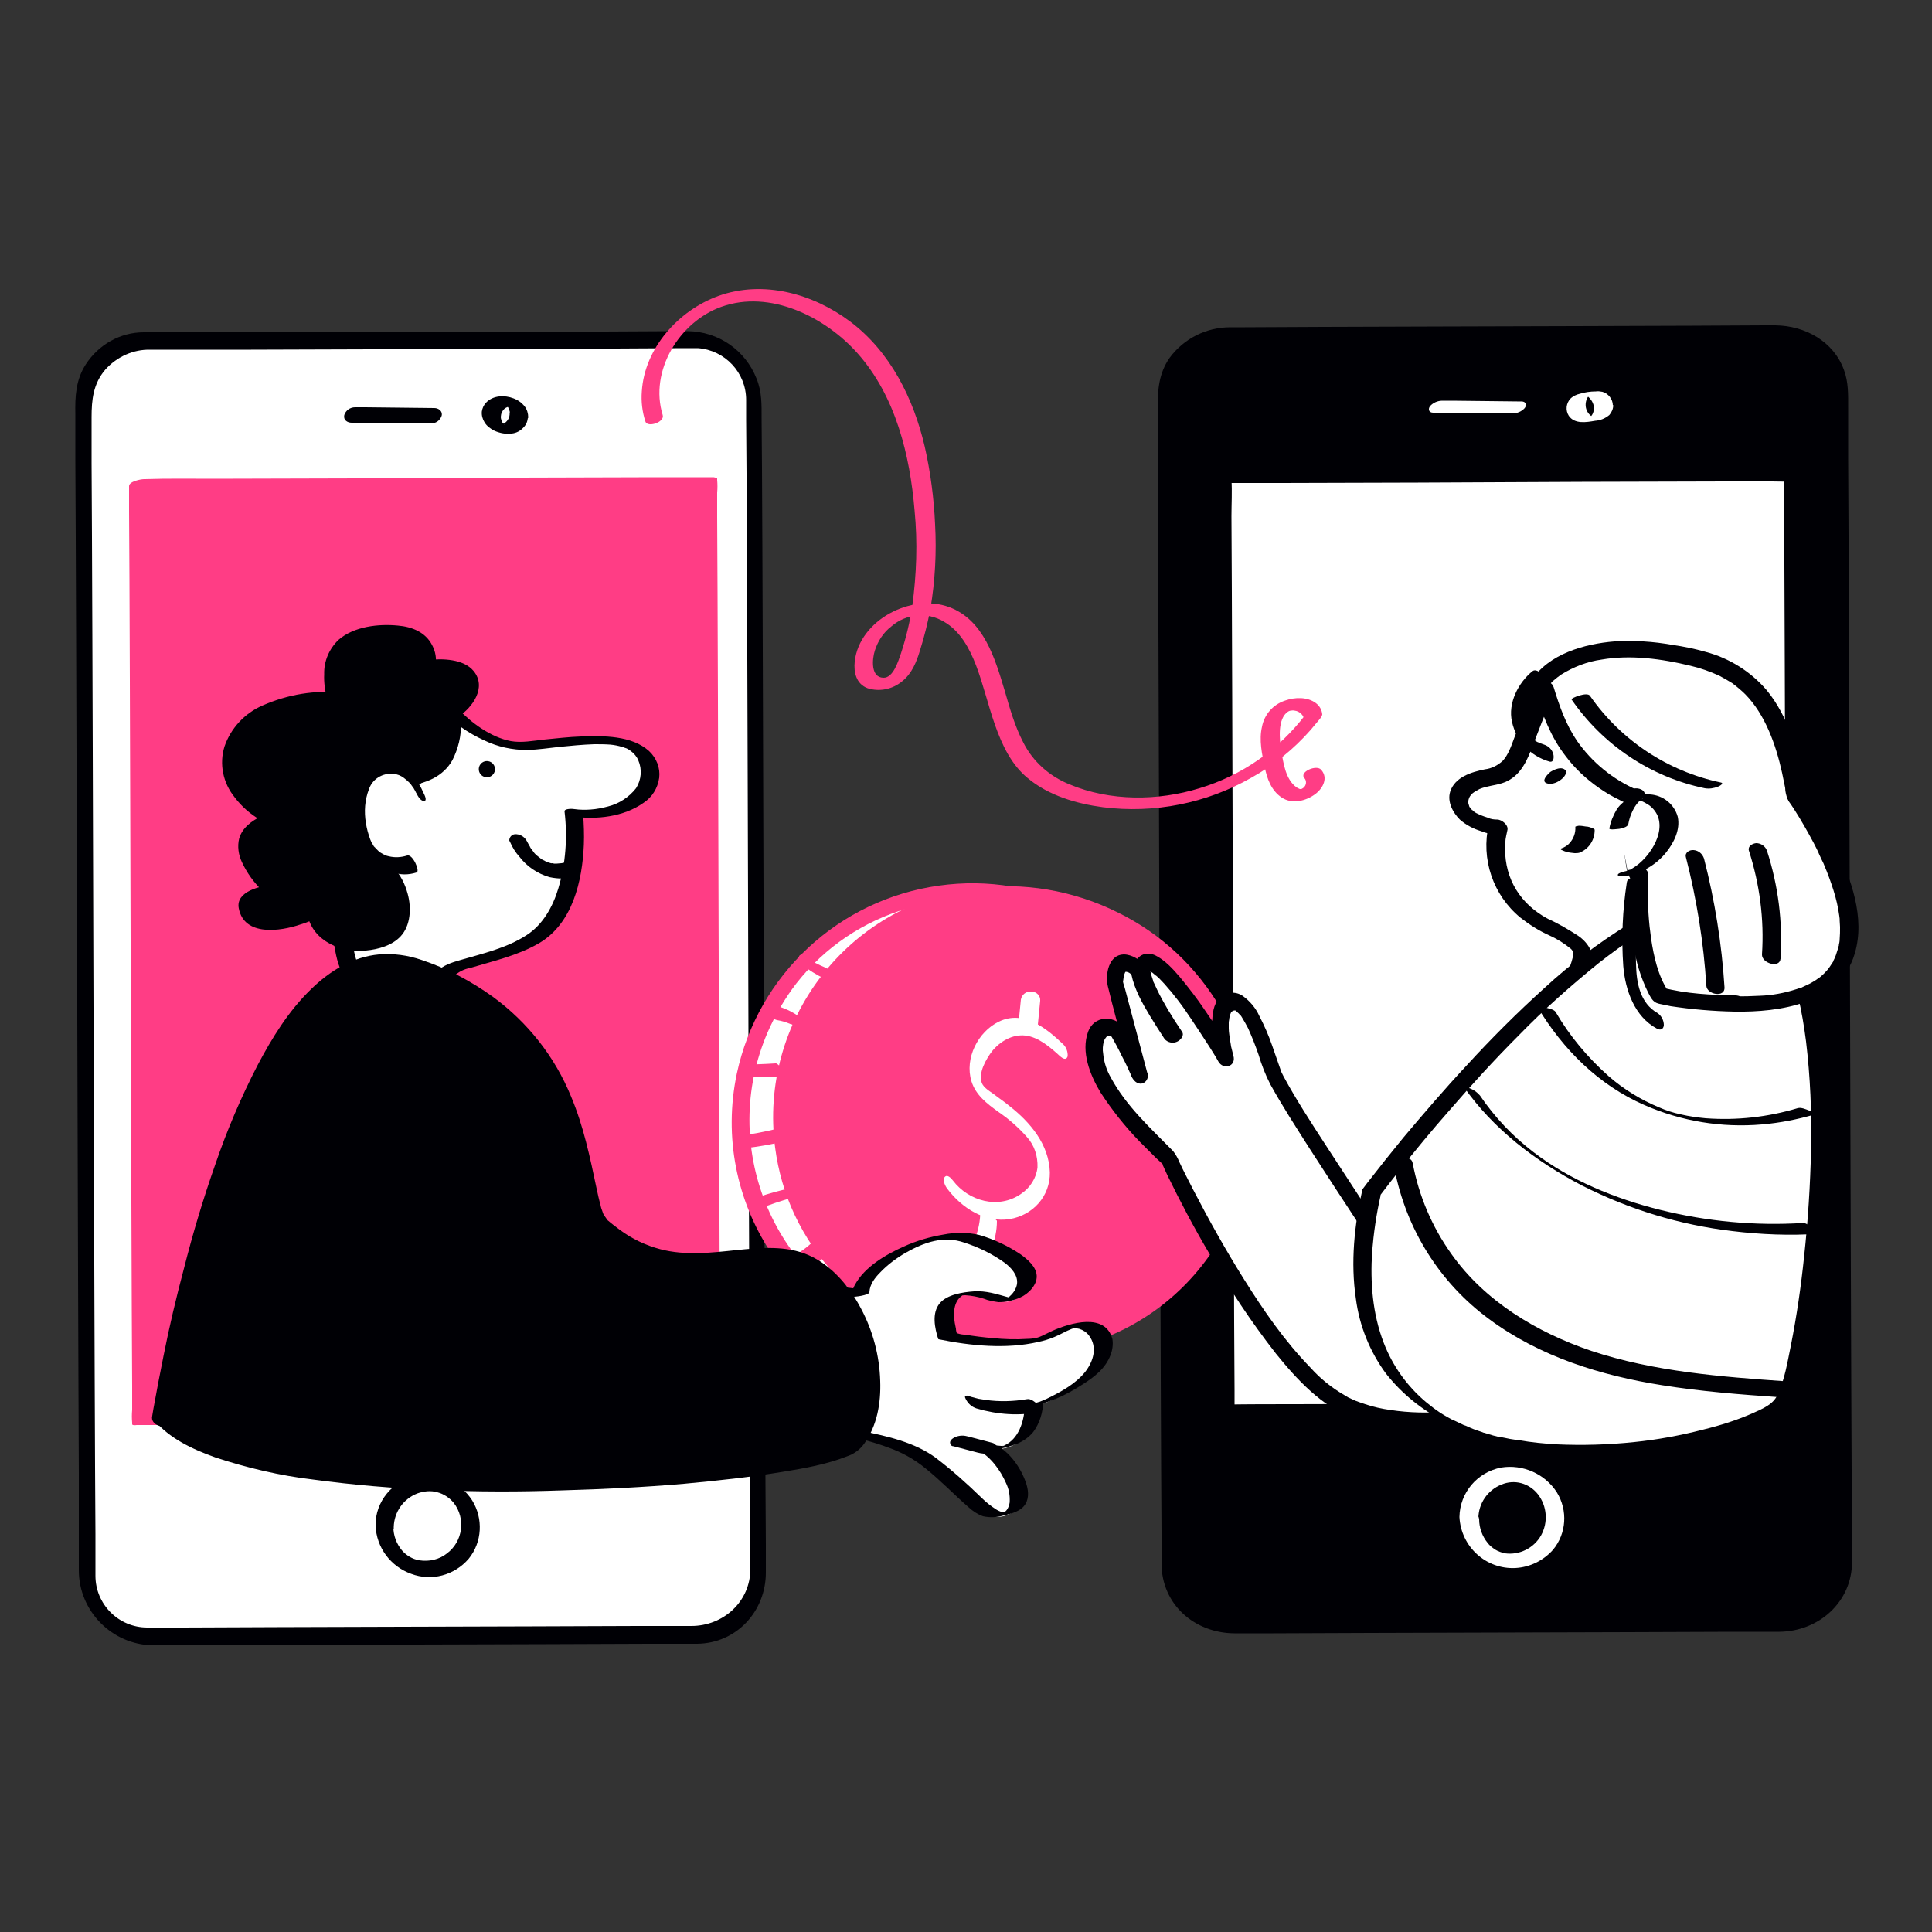 <svg class="pbimage_pbimage__wrapper__image__0LEis false" xml:space="preserve" viewBox="0 0 500 500" y="0px" x="0px" xmlns:xlink="http://www.w3.org/1999/xlink" xmlns="http://www.w3.org/2000/svg" id="Mig3TqFZSo" version="1.1" transform="scale(1)"><rect x="0" y="0" width="500" height="500" fill="#333333" stroke="none"/><title>Money Transfer 3</title><style type="text/css"> .st0{fill:#000005;} .st1{fill:#FFFFFF;} .st2{fill:none;} .st3{fill:#59BE4C;}
 .st3{fill:#ff3d85;}
 .st1{fill:#FFFFFF;}
 .st0{fill:#000005;}</style><g id="device-1"><path fill="#000005" d="M318.3,86.1l141.3-0.5c9,0,16.2,7.2,16.3,16.2l1.1,302.8c0,9-7.2,16.2-16.2,16.3l-141.3,0.5
		c-9,0-16.2-7.2-16.3-16.2l-1.1-302.8C302.1,93.4,309.4,86.1,318.3,86.1z" class="st0"></path><path fill="#000005" d="M319.5,422.7h10l25.2-0.1l33-0.1l33.7-0.1l26.7-0.1c4.1,0,8.3,0,12.4,0c10.2-0.1,18.8-7.7,18.8-18.1
		c0-2.5,0-5,0-7.5l-0.1-16l-0.1-22.9l-0.1-28.2l-0.1-32l-0.1-34l-0.1-34.5l-0.1-33.4l-0.1-30.6l-0.1-26.3l-0.1-20.4l0-12.9
		c0-3.4,0.1-6.6-1.1-9.8c-2.7-7.4-10.1-11.4-17.7-11.5c-1,0-1.9,0-2.9,0l-18.8,0.1l-30.2,0.1l-34.2,0.1l-30.9,0.1l-20.3,0.1h-3.8
		c-6.2,0-12,2.9-15.7,7.9c-2.8,4-3.1,8.3-3.1,12.9v12.1l0.1,19.7l0.1,25.8l0.1,30.3l0.1,33.2l0.1,34.5l0.1,34.1l0.1,32.3l0.1,28.6
		l0.1,23.5l0.1,16.7c0,2.8,0,5.6,0,8.3c0,10.6,8.5,18,18.8,18.1c0.8,0,2.5-0.4,2.4-1.5s-1.7-1.3-2.4-1.3
		c-7.9-0.1-13.6-7.4-13.7-14.9v-1.3v-9.5l-0.1-17.4l-0.1-23.9l-0.1-28.8l-0.1-32.1l-0.1-33.7l-0.1-34.1l-0.1-32.8l-0.1-29.9
		l-0.1-25.4l-0.1-19.3v-11.9c0-4.5,0.2-8.7,3.2-12.5c2.6-3.4,6.7-5.3,11-5.3h4.8l21.3-0.1l31-0.1l33.9-0.1l29.5-0.1l17.9-0.1
		c1,0,2.1-0.1,3.1,0c7.5,0.6,12.9,7.6,13,14.8c0,1.7,0,3.4,0,5l0,13.8l0.1,21l0.1,26.6l0.1,30.5l0.1,33.2l0.1,34.2l0.1,33.6
		l0.1,31.4l0.1,27.6l0.1,22.5l0,15.7c0,2.5,0,4.9,0,7.3c0,8.2-6,15.1-14.3,15.1c-4.7,0-9.3,0-14,0l-27.3,0.1l-33.4,0.1l-32.5,0.1
		l-24.3,0.1h-9.2c-0.8,0-2.5,0.4-2.4,1.5S318.8,422.7,319.5,422.7z" class="st0"></path><rect fill="#FFFFFF" height="242.6" width="147.5" transform="matrix(1 -3.490651e-03 3.490651e-03 1 -0.849 1.365)" y="122.6" x="316.9" class="st1"></rect><path fill="#000005" d="M317.8,367.6l14.7,0l35.3-0.1l42.4-0.1l36.9-0.1c6,0,11.9,0,17.9-0.1h0.2c0.9,0,1.7-0.4,1.7-1.4v-6.5
		l-0.1-17.7l-0.1-26.1l-0.1-31.9l-0.1-34.9l-0.1-35.2l-0.1-32.8l-0.1-27.7l-0.1-20c0-3.2,0-6.3,0-9.5v-0.4c-0.1-1.5-1.3-2.7-2.8-2.8
		h-14.7l-35.3,0.1l-42.4,0.1l-36.9,0.1c-6,0-11.9,0-17.9,0.1H316c-0.9,0-1.7,0.4-1.7,1.4v6.5l0.1,17.7l0.1,26.1l0.1,31.9l0.1,34.9
		l0.1,35.2l0.1,32.8l0.1,27.7l0.1,20c0,3.2,0,6.3,0,9.5v0.4c0.1,1.3,1,2.3,2.2,2.7c1,0.3,2.3,0,2.2-1.3v-6.5l-0.1-17.7l-0.1-26
		l-0.1-32l-0.1-34.9L319,214l-0.1-32.8l-0.1-27.7l-0.1-19.9c0-3.1,0.2-6.4,0-9.5c0-0.1,0-0.3,0-0.4L317,125h14.7l35.3-0.1l42.4-0.2
		l36.9-0.1h12.2c1.9,0,3.9,0.1,5.8,0h0.2l-2.8-2.8v6.5l0.1,17.7l0.1,26.1L462,204l0.1,34.9l0.1,35.2l0.1,32.8l0.1,27.7l0.1,20
		c0,3.1-0.2,6.4,0,9.5c0,0.1,0,0.3,0,0.4l1.7-1.4l-14.7,0l-35.3,0.1l-42.4,0.1l-36.9,0.1c-6,0-11.9,0-17.9,0.1h-0.2
		C313.7,363.4,315.5,367.6,317.8,367.6z" class="st0"></path><circle fill="#000005" r="11.1" cy="392.8" cx="391.3" class="st0"></circle><path fill="#FFFFFF" d="M377.7,392.6c0.4,7.7,6.9,13.6,14.5,13.2c3.7-0.2,7.2-1.9,9.7-4.7c3.5-4.2,3.9-10.2,1-14.9
		c-3.1-4.8-8.8-7.3-14.4-6.4C382.3,381,377.8,386.3,377.7,392.6c0,2.4,4.9,3.1,4.9,0.4c0-3.9,2.4-7.4,6-8.8c3.3-1.4,7.1-0.4,9.4,2.5
		c2.4,3.1,2.7,7.3,0.8,10.7c-1.9,3.3-5.6,5.1-9.3,4.6c-0.9-0.2-1.8-0.5-2.6-1c-0.7-0.5-1.4-1-1.9-1.7c-1.4-1.7-2.2-3.9-2.2-6.1
		C382.6,390.6,377.7,389.9,377.7,392.6z" class="st1"></path><circle fill="#000005" r="3.5" cy="105.2" cx="411.4" class="st0"></circle><path fill="#FFFFFF" d="M412.5,105.6c0,0.9-0.3,1.7-0.9,2.3l0.1-0.1c-0.2,0.3-0.5,0.5-0.8,0.7c-0.1,0.1-0.3,0.2-0.4,0.2
		c0.2-0.1-0.1,0-0.1,0h-0.1c0.3-0.1,0.6-0.2,0.9-0.2c0.7-0.1,1.5-0.2,2.2-0.3h-0.2c-0.1,0,0.1,0-0.1,0c-0.1,0-0.2,0-0.3-0.1
		c-0.3-0.1-0.6-0.2-0.9-0.4l0.1,0.1c-1.7-1.1-2.1-3.3-1.1-5c0.1-0.1,0.2-0.2,0.3-0.4l-0.1,0.1c0.2-0.3,0.5-0.5,0.8-0.7
		c0.1-0.1,0.3-0.2,0.4-0.2c-0.2,0.1,0.1,0,0.1,0h0.1c-0.3,0.1-0.6,0.2-0.9,0.2c-0.7,0.1-1.5,0.2-2.2,0.3h0.2c0.1,0-0.1,0,0.1,0
		l0.3,0.1c0.3,0.1,0.6,0.2,0.9,0.4l-0.1-0.1C411.8,103.3,412.5,104.4,412.5,105.6c0,0.3,2.3,0,2.5-0.1c0.6-0.1,1.2-0.2,1.7-0.3
		c0.1,0,0.7-0.1,0.7-0.3c0-1.6-1.2-3.1-2.7-3.5c-0.6-0.1-1.1-0.2-1.7-0.1c-1.4,0-2.8,0.2-4.1,0.6c-0.9,0.2-1.8,0.6-2.5,1.3
		c-1.1,1.2-1.3,3-0.4,4.4c1.5,2.2,4.5,1.7,6.8,1.3c1.4-0.1,2.6-0.6,3.7-1.5c0.6-0.7,1-1.6,1-2.5c0-0.3-2.3,0-2.5,0.1
		c-0.6,0.1-1.2,0.2-1.7,0.3C413,105.3,412.5,105.4,412.5,105.6z" class="st1"></path><line y2="105.5" x2="392.6" y1="105.2" x1="372.1" class="st2"></line><path fill="#FFFFFF" d="M370.9,106.8l17.9,0.2h2.6c1.2,0,2.4-0.5,3.2-1.4c0.6-0.8,0.3-1.7-0.8-1.7l-17.9-0.2h-2.6
		c-1.2,0-2.4,0.5-3.2,1.4C369.5,105.9,369.8,106.8,370.9,106.8z" class="st1"></path></g><g id="device-2"><path d="M37.7,88.3L179,87.8c9,0,16.2,7.2,16.3,16.2l1.1,302.8c0,9-7.2,16.2-16.2,16.3l-141.3,0.5
		c-9,0-16.2-7.2-16.3-16.2l-1.1-302.8C21.5,95.6,28.7,88.3,37.7,88.3z" class="st1"></path><path d="M39.5,425.8h10l25.2-0.1l33-0.1l33.7-0.1l26.6-0.1c4.1,0,8.3,0,12.4,0c10.2-0.1,17.8-8.4,17.8-18.4
		c0-2.5,0-5,0-7.5l-0.1-16l-0.1-22.9l-0.1-28.2l-0.1-32.1l-0.1-34l-0.1-34.5l-0.1-33.3l-0.1-30.6l-0.1-26.3l-0.1-20.5l-0.1-12.8
		c0-3.5,0.1-6.9-1.3-10.3c-2.9-7.4-9.9-12.2-17.8-12.3c-1,0-1.9,0-2.9,0l-18.8,0.1l-30.2,0.1l-34.2,0.1L61.2,86H41h-3.8
		c-6.1,0-11.7,3.2-15,8.3c-2.6,4-2.8,8.4-2.7,12.9v12.2l0.1,19.8l0.1,25.9l0.1,30.3l0.1,33.2l0.1,34.5l0.1,34.1l0.1,32.3l0.1,28.6
		l0.1,23.4l0,16.6v8.3C20.4,416.9,28.9,425.6,39.5,425.8c2.8,0,1-4.5-1.4-4.6c-7.4,0-13.4-6-13.4-13.4c0,0,0,0,0,0
		c0-0.4,0-0.9,0-1.3V397l-0.1-17.4l-0.1-23.9l-0.1-28.8l-0.1-32.1L24.2,261l-0.1-34.1L24,194.2l-0.1-29.8L23.8,139l-0.1-19.2V108
		c0-4.5,0.4-8.7,3.6-12.4c3-3.3,7.2-5.2,11.6-5.1h4.8L65,90.5l31-0.1l33.9-0.1l29.4-0.1l17.9-0.1c1.1,0,2.2,0,3.4,0
		c7,0.5,12.5,6.3,12.5,13.4c0,1.7,0,3.4,0,5.1l0.1,13.9l0.1,21l0.1,26.7l0.1,30.6l0.1,33.2l0.1,34.2l0.1,33.6l0.1,31.4l0.1,27.6
		l0.1,22.4l0.1,15.6c0,2.4,0,4.8,0,7.2c0,8.5-7,14.8-15.3,14.8c-4.7,0-9.3,0-14,0l-27.3,0.1l-33.4,0.1l-32.5,0.1l-24.3,0.1h-9.2
		C35.3,421.3,37.2,425.8,39.5,425.8z" class="st0"></path><rect height="242.6" width="147.5" transform="matrix(1 -3.490651e-03 3.490651e-03 1 -0.859 0.385)" y="124.8" x="36.2" class="st3"></rect><path d="M35.1,368.8l14.7,0l35.3-0.1l42.4-0.1l36.9-0.1c6,0,11.9,0.1,17.9-0.1h0.2c0.9,0,3.9-0.6,3.9-1.9v-6.5
		l-0.1-17.7l-0.1-26.1l-0.1-31.9l-0.1-34.9l-0.1-35.2l-0.1-32.8l-0.1-27.7l-0.1-20v-6.2c0.1-1.1,0.1-2.2,0-3.3c0-0.1,0-0.3,0-0.4
		s-0.8-0.3-0.9-0.3h-14.7l-35.3,0.1l-42.4,0.2l-36.9,0.1c-6,0-12-0.1-17.9,0.1h-0.2c-0.9,0-3.9,0.6-3.9,1.8v6.5l0.1,17.7l0.1,26.1
		l0.1,31.9l0.1,34.9l0.1,35.3l0.1,32.8l0.1,27.7l0.1,20v6.2c-0.1,1.1-0.1,2.2,0,3.3c0,0.1,0,0.3,0,0.4c0,0.7,4.8-0.2,4.8-1.6v-6.5
		L39,342.7l-0.1-26.1l-0.1-31.9l-0.1-34.9l-0.1-35.2l-0.1-32.8l-0.1-27.7l-0.1-20c0-3.1,0.1-6.3,0-9.5v-0.4l-3.9,1.8h14.7l35.3-0.1
		l42.4-0.2l36.9-0.1h12.1c1.9,0,3.9,0.2,5.8,0c0.1,0,0.2,0,0.2,0l-0.9-0.3v6.5l0.1,17.7l0.1,26.1l0.1,31.9l0.1,34.9l0.1,35.2
		l0.1,32.8l0.1,27.7l0.1,20c0,3.1-0.1,6.3,0,9.5v0.4l3.9-1.9l-14.7,0l-35.3,0.1l-42.4,0.1l-36.9,0.1c-6,0-12-0.1-17.9,0.1h-0.2
		c-1.2,0-2.4,0.4-3.4,1.1C34.1,368.3,34.2,368.8,35.1,368.8z" class="st3"></path><circle r="11.1" cy="395" cx="110.7" class="st1"></circle><path d="M97.2,394.8c0.2,5.7,3.9,10.6,9.2,12.5c5.3,2,11.2,0.4,14.9-3.9c3.5-4.3,3.8-10.4,0.9-15.1
		c-3.1-4.8-8.7-7.3-14.4-6.4C101.6,383.2,97.1,388.6,97.2,394.8c0,1.3,1.5,2.3,2.6,2.3c1,0.2,1.9-0.5,2.1-1.5c0-0.1,0-0.3,0-0.4
		c0.1-3.9,2.5-7.3,6.1-8.7c1.7-0.6,3.5-0.8,5.2-0.3c1.6,0.4,3.1,1.4,4.2,2.7c3.2,4.1,2.4,10-1.7,13.1c-2,1.6-4.6,2.2-7.2,1.8
		c-1.8-0.3-3.4-1.3-4.5-2.6c-1.4-1.7-2.2-3.8-2.2-6.1C101.8,392.7,97.1,391.9,97.2,394.8z" class="st0"></path><circle r="3.5" cy="107.4" cx="130.8" class="st1"></circle><path d="M131.9,106.9c0,0.6-0.1,1.1-0.4,1.7l0.1-0.3c-0.2,0.5-0.6,0.9-1,1.2l0.3-0.2c-0.2,0.1-0.4,0.2-0.6,0.3
		l-0.2,0.1l0.2-0.1c-0.1,0-0.2,0.1-0.3,0.1h-0.2h0.2h-0.3h0.3H130c-0.4,0,0.7,0.1,0.2,0c-0.2,0,0.7,0.2,0.2,0.1s0.3,0.2,0.2,0.1
		l-0.3-0.2c0.6,0.3,0.3,0.2,0.1,0.1s-0.2-0.2-0.2-0.2c0.4,0.3,0.2,0.2,0,0c-0.1-0.2-0.3-0.4-0.4-0.6l0.2,0.3
		c-0.2-0.5-0.4-0.9-0.4-1.4v0.3c0-0.6,0.1-1.3,0.4-1.8l-0.1,0.3c0.2-0.5,0.6-0.9,1-1.2l-0.3,0.2c0.2-0.1,0.4-0.2,0.6-0.3l0.2-0.1
		l-0.2,0.1l0.3-0.1l0.2-0.1h-0.2h0.3c-0.4,0-0.6,0-0.3,0h0.2c0.4,0-0.7-0.1-0.2,0c0.2,0.1-0.7-0.2-0.2-0.1s-0.3-0.2-0.2-0.1l0.3,0.2
		c-0.6-0.3-0.3-0.2-0.1-0.1c0.1,0.1,0.2,0.1,0.2,0.2c-0.4-0.3-0.2-0.2-0.1,0c0.1,0.2,0.3,0.4,0.4,0.6l-0.2-0.3
		c0.2,0.5,0.4,1,0.4,1.5v-0.3C131.8,106.7,131.8,106.8,131.9,106.9c-0.1,0.4,0.1,0.7,0.5,1c1,0.7,2.2,1,3.4,0.8
		c0.3-0.1,0.9-0.3,0.9-0.7c0-1-0.3-2-0.9-2.8c-0.8-1-1.8-1.7-2.9-2.1c-2.3-0.9-5.3-0.8-7.1,1.1c-0.6,0.6-1,1.5-1.1,2.3
		c-0.1,1,0.2,2,0.7,2.8c0.6,1,1.6,1.7,2.6,2.2c1.4,0.6,2.9,0.9,4.4,0.7c1.2-0.1,2.3-0.7,3.1-1.6c0.7-0.7,1.1-1.7,1.1-2.7
		c0-1-1.3-1.6-2.2-1.7c-0.6-0.1-1.2-0.1-1.8,0C132.5,106.3,131.9,106.5,131.9,106.9z" class="st0"></path><line y2="107.7" x2="112" y1="107.4" x1="91.5" class="st2"></line><path d="M91,109.4l17.9,0.2h2.6c1.3,0,2.4-0.8,2.8-2c0.3-1.2-0.8-2-1.9-2l-17.9-0.2h-2.6c-1.3,0-2.4,0.8-2.8,2
		C88.8,108.7,89.9,109.4,91,109.4z" class="st0"></path><path d="M171.5,107.4c-3.5-11.4,4.3-24.1,15.2-28c12.6-4.5,26.8,2.6,35.2,12c9.9,11.1,13.6,26.4,14.8,40.8
		c0.8,8.2,0.5,16.4-0.6,24.6c-0.6,4.1-1.6,8.2-2.9,12.2c-0.7,2-2,6.5-4.6,6.4c-3.3-0.1-2.9-4.8-2.2-7c0.8-2.5,2.2-4.7,4.3-6.3
		c3.8-3.3,9.3-3.8,13.6-1.2c4.2,2.4,6.6,6.9,8.3,11.3c1.9,5,3.1,10.3,4.9,15.4s4.2,10.3,8.5,13.8c5.4,4.5,12.6,6.6,19.4,7.5
		c13.3,1.7,26.8-1,38.4-7.6c5.8-3.2,11-7.4,15.4-12.4c0.5-0.6,1-1.2,1.5-1.8c0.5-0.6,1.4-1.5,1.5-2.2c-0.1-1.2-0.7-2.2-1.6-2.9
		c-2.2-1.7-5.5-1.6-8-0.7c-3.1,1-5.4,3.6-6,6.8c-0.8,3.4,0,7.1,0.7,10.4c0.6,3,1.7,6.1,4.4,7.9s6.3,0.9,8.7-0.9
		c2-1.5,3.4-4.2,1.5-6.3c-1.2-1.4-5.8,0.6-4.3,2.2c0.6,0.7,0.5,1.8-0.2,2.4c0,0-0.1,0.1-0.1,0.1c-0.3,0.2-0.4,0.3-0.7,0.3
		c0.2,0-0.1,0-0.2,0c-0.3-0.1-0.6-0.3-0.8-0.4c-2.9-2-3.5-6.4-4-9.6c-0.5-2.8-1-8.2,1.7-10c0.3-0.2,0.6-0.3,0.9-0.3
		c0.4-0.1,0.9,0,1.3,0.1c1,0.3,1.8,1.1,2,2.1l0.4-1.2c-6.9,9.1-16.5,15.8-27.5,19.1c-10.7,3.3-23.1,3.4-33.6-1
		c-5.2-2.1-9.5-5.9-12-10.9c-2.2-4.2-3.5-8.9-4.8-13.4c-2.5-8.3-5.4-18.3-14.4-21.6c-9.8-3.6-23.2,3.4-24.4,14.1
		c-0.3,2.8,0.4,5.8,3.3,6.9c3.1,1,6.5,0.3,9-1.8c2.5-2,3.7-5,4.6-8c1.1-3.5,2-7.1,2.7-10.8c1.2-7.2,1.6-14.5,1.2-21.8
		c-0.3-6.8-1.2-13.6-2.7-20.2c-2.9-12.4-8.9-24.5-19.3-32.3c-9.6-7.2-22.5-10.8-34.1-6.6c-10.2,3.7-19.1,13.4-19.8,24.7
		c-0.2,2.6,0.1,5.2,0.9,7.7C167.4,110.8,172.1,109.3,171.5,107.4z" class="st3"></path></g><g id="coin"><circle r="59.4" cy="290.2" cx="251.1" class="st1"></circle><path d="M263.4,346.2c-11.6,2.5-23.6,1.3-34.5-3.4c-29.2-12.5-42.8-46.3-30.3-75.5c2-4.6,4.5-8.9,7.5-12.8
		c14.9-19,40.2-26.4,63-18.5c30.1,10.3,46.2,43,35.9,73.1c-1.6,4.7-3.8,9.2-6.6,13.3c-6.4,9.6-15.7,17.1-26.5,21.3
		C269.3,344.7,266.4,345.6,263.4,346.2c-1.2,0.3-2,1.5-1.9,2.8c0.3,1.3,1.7,1.5,2.8,1.2c33.3-7.2,54.5-40.1,47.2-73.5
		c-1.2-5.6-3.2-11-5.9-16c-12.2-22.6-37.2-35.1-62.6-31.5c-25.9,3.6-46.8,23-52.3,48.6c-7,33.1,14.2,65.6,47.3,72.6
		c5.5,1.2,11.2,1.6,16.8,1.2c3.2-0.2,6.4-0.7,9.6-1.4c1.2-0.3,2.1-1.5,1.9-2.8C265.9,346.2,264.5,346,263.4,346.2z" class="st3"></path><circle r="59.4" cy="289.9" cx="261.9" class="st3"></circle><path d="M272.8,346.9c-11.4,2.6-23.3,1.5-34-3.2c-10.5-4.8-19.4-12.6-25.3-22.5c-12.8-21.1-11.1-47.9,4.3-67.3
		c7.4-9.4,17.5-16.3,29-19.8c22.9-7.3,47.9,1.2,61.5,21c18.9,26.7,12.5,63.6-14.1,82.4c-3.9,2.8-8.1,5-12.6,6.8
		C278.7,345.4,275.8,346.3,272.8,346.9c-1,0.3,0.1,1.1,0.6,1.3c1,0.6,2.2,0.9,3.3,0.8c32.3-7,52.8-38.8,45.8-71
		c-1.3-5.9-3.5-11.6-6.5-16.9c-6.2-10.7-15.4-19.4-26.6-24.9c-11.6-5.8-24.6-8-37.4-6.3c-32.7,4.3-55.7,34.4-51.4,67.1
		c0.8,6.1,2.5,12,5.1,17.5c5.3,11.2,14,20.6,24.7,26.8c11.1,6.5,23.9,9.6,36.7,8.9c3.2-0.2,6.3-0.6,9.4-1.3c1-0.2-0.1-1.1-0.5-1.3
		C275.1,347,273.9,346.8,272.8,346.9z" class="st3"></path><path d="M208.6,249c1.9,1.3,3.9,2.4,6,3.2" class="st1"></path><path d="M208.8,250.6c2,1.4,4.2,2.6,6.4,3.5c0.3,0.1,0.8,0.3,1,0s0.1-0.8,0-1c-0.2-0.6-0.6-1.1-1-1.5
		c-0.4-0.5-0.9-0.8-1.4-1.1c-1-0.4-2-0.9-3-1.4l-0.4-0.2c0.6,0.3,0.1,0.1,0,0l-0.6-0.4c-0.5-0.3-1-0.6-1.4-1
		c-0.3-0.3-0.8-0.4-1.2-0.4c-0.3,0.1-0.5,0.4-0.4,0.7c0,0,0,0,0,0C207,248.9,207.8,249.9,208.8,250.6L208.8,250.6z" class="st3"></path><path d="M200.3,261.9c2.4,0.4,4.6,1.3,6.6,2.7" class="st1"></path><path d="M201.1,264c1.2,0.2,2.3,0.5,3.4,1l0.4,0.1l0.2,0.1H205c0.1,0.1,0.3,0.1,0.4,0.2c0.1,0.1,0.2,0.1,0.4,0.2
		c0.5,0.3,1,0.6,1.5,0.9c0.2,0.2,0.8,0.4,1,0.1s0.2-0.8,0.2-1c-0.3-1.2-1.1-2.2-2.1-2.8c-2.1-1.4-4.5-2.4-7-2.8
		c-0.3-0.1-0.6-0.1-0.8,0.3c-0.1,0.4,0,0.9,0.2,1.3c0.3,0.6,0.6,1.1,1.1,1.6C200.1,263.6,200.6,263.9,201.1,264L201.1,264z" class="st3"></path><path d="M202.4,276.9c-3.1,0.2-6.1,0.3-9.2,0.3" class="st1"></path><path d="M200.7,275.2c-3.1,0.2-6.1,0.3-9.2,0.3c-0.5,0,0.9,1.4,1,1.5c0.5,0.5,0.9,0.9,1.5,1.2c0.3,0.2,0.7,0.6,1,0.6
		c3.1,0,6.1,0,9.2-0.3c0.5,0-0.9-1.4-1-1.5c-0.5-0.5-1-0.9-1.5-1.2C201.4,275.6,201,275.1,200.7,275.2L200.7,275.2z" class="st3"></path><path d="M202.1,293.8c-3.1,0.8-6.3,1.4-9.4,1.8" class="st1"></path><path d="M200.7,292.2c-1.5,0.4-3.1,0.7-4.6,1l-1.2,0.2l-0.6,0.1c0.4-0.1,0,0-0.2,0c-0.8,0.1-1.6,0.2-2.4,0.3
		c-0.5,0-1,0.2-1.4,0.6c-0.3,0.4-0.3,0.8-0.1,1.2c0.7,1,1.9,1.6,3.1,1.5c3.4-0.4,6.7-1,10-1.8c0.5-0.1,0.8-0.4,1-0.9
		c0.1-0.5-0.1-0.9-0.4-1.3C203.2,292.3,201.9,291.9,200.7,292.2L200.7,292.2z" class="st3"></path><path d="M204.8,308.7c-2.9,0.7-5.7,1.6-8.4,2.5" class="st1"></path><path d="M202.8,307.9c-2.9,0.7-5.8,1.6-8.7,2.6c-0.3,0.1,0,0.4,0.1,0.5c0.4,0.3,0.9,0.5,1.4,0.6
		c0.6,0.2,1.2,0.4,1.9,0.4c0.4,0.1,0.8,0.1,1.2,0c2.7-1,5.4-1.8,8.1-2.5c0.2,0,0.5-0.1,0.4-0.4s-0.8-0.5-1-0.6
		c-0.6-0.2-1.2-0.4-1.9-0.5C203.8,307.9,203.3,307.8,202.8,307.9L202.8,307.9z" class="st3"></path><path d="M211.8,323.5c-1.8,1.7-3.9,3-6.2,4" class="st1"></path><path d="M210,321.7c-1.8,1.7-3.9,3-6.2,4.1c-0.4,0.2,1.3,2,1.4,2.1c0.4,0.4,0.9,0.8,1.4,1.1c0.2,0.1,0.5,0.4,0.8,0.2
		c2.2-1,4.3-2.4,6.2-4.1c0.2-0.1-0.2-0.7-0.3-0.8c-0.3-0.5-0.7-0.9-1.2-1.3c-0.4-0.4-0.9-0.8-1.4-1.1
		C210.6,321.9,210.2,321.6,210,321.7L210,321.7z" class="st3"></path><path d="M221.7,334.9c-1.7,0.7-3.2,1.7-4.5,3" class="st1"></path><path d="M219.5,333.9c-1.7,0.7-3.2,1.7-4.5,3c-0.1,0-0.2,0.1-0.2,0.3c0,0,0,0,0,0c0,0.1,0.1,0.3,0.2,0.4
		c0.4,0.4,0.8,0.6,1.3,0.8c0.6,0.3,1.2,0.5,1.8,0.6l0.5,0c0.2,0,0.5,0,0.7-0.1c1.3-1.3,2.8-2.3,4.5-3c0.3-0.1,0.1-0.5,0-0.6
		c-0.4-0.4-0.8-0.6-1.3-0.8c-0.6-0.3-1.2-0.5-1.9-0.6C220.4,333.8,219.9,333.8,219.5,333.9L219.5,333.9z" class="st3"></path><path d="M275.2,270.3c-4.4-4.2-10.3-9-16.7-5.9c-5.4,2.6-8.9,9.5-7.1,15.4c1.1,3.6,4,5.8,6.9,7.9
		c2.8,1.9,5.3,4.1,7.5,6.6c1.9,2.1,2.8,4.9,2.7,7.8c-0.3,2.8-1.9,5.3-4.3,6.9c-5.8,4-13.5,1.9-17.6-3.5c-0.4-0.5-1.4-1.7-2.1-0.9
		s0.2,2.5,0.7,3.1c3.7,4.9,9.7,8.8,16.1,7.8c6-1,10.5-5.9,10.4-12.1c-0.2-7.2-5.1-13-10.5-17.2c-1.3-1.1-2.7-2-4.1-3.1
		c-1-0.7-2.5-1.6-3-2.8c-1-2.6,1.1-6.2,2.6-8.2c2.1-2.6,5.3-4.5,8.7-4.1s6.5,3.1,9,5.4c0.6,0.5,1.5,1.1,1.9,0
		C276.4,272.3,276,271.1,275.2,270.3L275.2,270.3z" class="st1"></path><path d="M264.2,258.7l-0.6,6.1c-0.1,1.3,0.9,2.3,2.2,2.4c0,0,0.1,0,0.1,0c1.3,0.1,2.5-0.8,2.7-2.1l0.6-6.1
		c0.1-1.3-0.9-2.3-2.2-2.4c0,0-0.1,0-0.1,0C265.6,256.5,264.4,257.4,264.2,258.7z" class="st1"></path><path d="M253.7,313.5c0,2.4-0.5,4.9-1.4,7.1c-0.1,0.1,0.5,0.5,0.5,0.5c0.5,0.4,1,0.7,1.5,1c0.2,0.1,2.2,1.3,2.3,1
		c0.9-2.3,1.4-4.7,1.4-7.1c0-0.2-0.5-0.5-0.5-0.5c-0.5-0.4-1-0.7-1.5-1c-0.5-0.3-1-0.6-1.6-0.8C254.3,313.6,253.7,313.3,253.7,313.5
		L253.7,313.5z" class="st1"></path></g><g id="character-1"><path d="M200.1,332.3l22.5,2.7c0.2-6.5,18.3-18,29.4-13.9s16.3,8.8,12.5,13.4s-5.8,1.2-11.8,0.6s-10.2,1.9-7.4,11
		c0,0,19,3.9,26.6-0.1s11.8-3.5,13.6,1.7c0,0,1.5,5.6-6.2,10.7s-11.6,5.4-11.6,5.4c-0.6,13.4-12.4,11.2-12.4,11.2
		c4.9,2.3,12.3,14,5.8,16.9s-8.7-4.2-21.4-13.6S185,367.3,185,367.3" class="st1"></path><path d="M198,332.9l19.7,2.4l2.8,0.3c0.6,0.1,4.5-0.4,4.5-1.2c0.1-2,1.4-3.7,2.8-5.1c1.9-2,4.2-3.7,6.6-5.1
		c4.8-2.7,9.8-4.5,15.2-2.6c3.7,1.2,7.2,2.9,10.4,5.2c1.7,1.3,3.5,3.2,3.2,5.5c-0.2,1.2-0.9,2.3-1.8,3.1c-0.3,0.3-0.5,0.5-0.8,0.7
		c-0.6,0.4-1.2,0.5,0.6,0.1s1.2-0.2,0.5-0.3c-0.3-0.1-0.6-0.1-0.9-0.2c-2.9-0.8-5.6-1.7-8.7-1.5c-2.9,0.2-7,0.8-8.9,3.1
		c-2.1,2.5-1.3,6.4-0.4,9.2l0.1,0.1c8.3,1.7,17.5,2.6,25.8,0.7c1.4-0.3,2.8-0.7,4.2-1.3c1.5-0.6,2.9-1.5,4.5-2.1
		c0.2-0.1,0.5-0.1,0.6-0.2c-0.2,0.1-0.6,0-0.2,0c0.5,0,1,0.1,1.5,0.2c1,0.3,1.9,0.9,2.5,1.7c2.3,3,1.2,6.7-1,9.5
		c-2.5,3.1-6.4,5.2-9.9,6.9c-0.6,0.3-1.2,0.5-1.9,0.8l-0.4,0.1l-0.3,0.1c-0.5,0.2,0.3-0.1,0,0c-0.5,0.1,0.4-0.1,0.1,0
		c-0.6,0.1,0.4-0.1,0.2,0c0.2,0,0.5-0.1,0.7-0.1c-0.6,0-4.1,0.4-4.1,1.2c-0.2,3.9-1.6,8.3-5.3,10c-0.2,0.1-0.3,0.1-0.5,0.2
		c0.4-0.2-0.4,0.1,0.2-0.1c-0.5,0.1,0.5-0.1,0.5-0.1c-0.1,0-0.6,0.2,0,0c-0.3,0.1-0.7,0.1-1,0.1l-1.1-0.1c-0.4,0,0.1,0-0.2,0
		c-1-0.1-2.1,0.1-3.1,0.4c-0.2,0.1-2,0.6-1.6,0.8c3.2,1.6,5.8,5.2,7.2,8.4c0.8,1.6,1.1,3.3,1,5.1c-0.1,0.7-0.3,1.3-0.7,1.9
		c-0.5,0.7-1.1,0.8-1.7,1.2c0.5-0.3,1.1-0.4,1.6-0.4c-0.2-0.1-0.5-0.1-0.8-0.1c-0.6-0.1-1.3-0.4-1.8-0.7c-1.4-0.9-2.7-1.9-3.9-3.1
		c-3.7-3.6-7.6-7.1-11.8-10.3c-5.4-4-12.5-5.6-18.9-6.9c-7.6-1.5-15.2-2.6-22.9-3.3c-4.4-0.4-8.8-0.7-13.1-0.9
		c-1.2,0-2.3,0.2-3.4,0.6c-0.2,0.1-1.8,0.7-0.8,0.7c12,0.3,23.9,1.7,35.6,4c3.9,0.8,7.7,1.8,11.4,3.2c3.4,1.2,6.6,3,9.4,5.3
		c3.9,3.1,7.4,6.8,11.2,10.1c1.1,1,2.3,1.8,3.7,2.3c1.8,0.4,3.6,0.3,5.4-0.2c2-0.5,4.5-1.1,5.6-3c1-1.7,0.7-3.8,0.1-5.5
		c-1.3-3.8-4.2-8-7.9-9.8l-4.7,1.2c3.1,0.4,6.3,0,9.3-1.1c2-0.6,3.9-1.8,5.2-3.4c1.7-2.3,2.5-5.1,2.6-7.9l-4.1,1.2
		c5.1-0.4,10.1-2.9,14.4-5.7c3-1.9,5.8-4.1,7.1-7.5c0.5-1.3,0.7-2.7,0.5-4.1c-1.8-7-11-4.2-15.5-2.2c-0.9,0.4-1.8,0.9-2.7,1.3
		l-0.7,0.3c0,0-0.6,0.2-0.3,0.1c-0.2,0.1-0.5,0.1-0.7,0.2c-0.7,0.1-1.4,0.2-2.1,0.2c-3,0.2-6,0.1-9-0.2c-2.4-0.2-4.8-0.5-7.2-0.9
		c-0.6,0-1.2-0.1-1.8-0.3c-0.1,0-0.2,0-0.3-0.1c-0.1-0.4-0.2-0.7-0.2-1.1c-0.1-0.5-0.2-1-0.3-1.5c-0.4-2.4-0.4-5.5,1.9-7.1
		c0.4-0.3,0.9-0.4,0-0.2c-1.1,0.3,0.4,0.1,0.8,0.1c1.6,0.1,3.3,0.4,4.8,0.9c1.2,0.5,2.5,0.7,3.8,0.9c1.9,0,3.8-0.4,5.6-1.2
		c2.1-0.9,4.4-3.2,4.3-5.6s-2.4-4.3-4.2-5.6c-3.3-2.2-6.9-3.9-10.7-5c-3-0.7-6.2-0.7-9.2-0.1c-3.6,0.6-7,1.6-10.3,3.1
		c-4.7,2.1-10.2,5.3-12.7,10c-0.4,0.7-0.7,1.6-0.8,2.5l4.5-1.2l-19.7-2.4l-2.8-0.3c-1.2,0-2.3,0.2-3.4,0.6
		C198.5,332.3,197.1,332.8,198,332.9L198,332.9z" class="st0"></path><path d="M246.8,374.3l6.1,1.6l0.9,0.2c0.6,0.1,1.2,0.1,1.8-0.1c0.6-0.1,1.2-0.4,1.6-0.8c0.3-0.2,0.6-0.6,0.5-1.1
		c-0.2-0.4-0.5-0.6-0.9-0.7l-6.1-1.6l-0.9-0.2c-1.2-0.2-2.5,0.1-3.4,0.8c-0.3,0.3-0.6,0.6-0.5,1.1C246,374,246.3,374.3,246.8,374.3
		L246.8,374.3z" class="st0"></path><path d="M116.3,183.5c0,0,9.7,10.2,19.7,9.5s29.4-4.8,31.9,4.9s-10.8,13.7-19.4,12.4c0,0,3.3,25.9-12,33.5
		s-22.7,3.6-23.3,14.2c0,0-21.3,7.1-24.1-12.8c-0.4-3.1-6.8-29.5,16.6-42.7C105.7,202.6,119.1,196,116.3,183.5z" class="st1"></path><path d="M114.1,183.7c3.2,3.3,7,6,11.2,7.9c3.5,1.7,7.3,2.5,11.2,2.5c2.8-0.1,5.5-0.5,8.2-0.8c3-0.3,6.1-0.6,9.1-0.7
		c1.4,0,2.7,0,4.1,0.1c1.1,0.1,2.1,0.3,3.1,0.6c0.2,0,0.4,0.1,0.6,0.2l0.6,0.2c0.4,0.2,0.7,0.4,1.1,0.7c0.8,0.6,1.5,1.4,1.9,2.4
		c1,2.3,0.8,5-0.6,7.2c-1.8,2.3-4.4,4-7.2,4.7c-1.5,0.4-3,0.7-4.5,0.8c-1.4,0.1-2.8,0.1-4.2-0.1c-0.4-0.1-2.7-0.2-2.6,0.6
		c0.8,6.7,0.3,13.5-1.6,19.9c-1.4,4.7-4,9.4-8.2,12.1c-5.2,3.4-11.5,4.8-17.3,6.5c-2.1,0.6-4.3,1.3-5.9,2.9s-2.2,4.1-2.3,6.3
		l0.8-0.6c-0.4,0.1-0.7,0.2-1.1,0.3s-0.8,0.2-1.3,0.3l-0.8,0.2c-0.1,0-1,0.2-0.5,0.1c-0.7,0.1-1.3,0.2-1.9,0.2l-1.1,0.1h-0.4
		c0.6,0-0.2,0-0.3,0h-1.1h-0.6c0.7,0,0,0-0.1,0l-1-0.1c-0.1,0-0.8-0.2-0.1,0l-0.8-0.2l-0.6-0.2c0.5,0.2-0.1,0-0.2-0.1
		c-0.4-0.1-0.8-0.3-1.1-0.5c0.2,0.1-0.5-0.3-0.6-0.4c-0.3-0.2-0.7-0.4-1-0.7c-1.5-1.1-2.6-2.6-3.5-4.2c-1.2-2.7-2-5.5-2.3-8.4
		c-1.2-6.4-1-13,0.5-19.3c2.2-8.9,8.1-16.5,16.2-20.9c2.7-1.4,5.1-3.3,7.1-5.6c3.5-3.8,4.8-9.1,3.7-14.2c-0.3-1.3-5.2-1.7-4.8-0.2
		c1.7,7.8-3.4,14.6-10,18.3c-8.3,4.4-14.5,12-17,21.1c-1.7,6.6-1.9,13.4-0.7,20.1c0.5,3,0.9,6,2.2,8.7c1.8,3.5,4.9,6.2,8.7,7.5
		c5.7,1.9,11.9,1.9,17.6,0c0.2-0.1,0.8-0.2,0.8-0.6c0.1-2,0.4-4.1,1.8-5.6c1.2-1.2,2.7-2,4.4-2.3c6-1.8,12.3-3.2,17.8-6.4
		c8.7-5.1,11.2-16.1,11.6-25.5c0.1-2.6,0-5.3-0.2-7.9l-2.6,0.6c6,0.9,13.1,0.1,18.2-3.5c2.3-1.5,3.7-3.8,4.1-6.5
		c0.3-2.6-0.7-5.1-2.6-6.9c-4.5-4.1-11.9-4-17.6-3.8c-3.2,0.1-6.4,0.5-9.6,0.8c-2.8,0.3-5.8,0.9-8.6,0.4c-5.2-1-10.2-4.7-13.8-8.5
		c-1-0.7-2.2-1-3.3-0.9C114.5,182.5,113.3,182.9,114.1,183.7z" class="st0"></path><path d="M81.9,236.6c0,0-12.4,6.9-16.5,0.3s5-7.1,5-7.1s-13.8-12-0.9-18.2c0,0-14.2-8.1-8.1-20.7S87,180.4,87,180.4
		s-4.7-15.8,9.7-17.3s13.6,8.9,13.6,8.9s9.2-1.1,10.9,4.3s-4.4,9.3-4.4,9.3s1.7,16.3-11,17.1l-6.4,22.6c0,0,6,6.1,3.5,14.6
		S83.9,246.9,81.9,236.6z" class="st0"></path><path d="M80,236.4c-0.3,0.1-0.6,0.3-0.8,0.4l-0.4,0.2c-0.4,0.2,0.1,0-0.2,0.1s-0.9,0.4-1.3,0.6
		c-1.6,0.8-3.3,1.2-5.1,1.2c-2.1-0.1-4-1.4-4.8-3.4c-0.8-1.6-0.7-3.4,0.8-4.3c0.1-0.1,0.6-0.3,0.2-0.1c0.2-0.1,0.7-0.2,0.2-0.1
		l0.6-0.2c0.3-0.1-0.5,0.1-0.2,0.1l0.3-0.1c0.4-0.1,0.3,0-0.1,0h0.4h0.3c0.3,0,3.7-0.8,2.8-1.5c-2.1-1.8-3.7-4-5-6.4
		c-1-1.7-1.4-3.7-1.1-5.6c0.5-2.6,2.6-4.2,4.8-5.3c0.2-0.1,1-0.6,0.5-0.9c-5.2-3-9.8-8.7-9.5-15c0.4-4.7,3-9,7-11.5
		c1.6-1,3.3-1.8,5.1-2.3l0.7-0.2l0.3-0.1c0.5-0.1,1-0.2,1.5-0.3c0.2,0,1.2-0.2,0.8-0.1c0.5-0.1,1.1-0.1,1.6-0.2c0.5,0,1-0.1,1.5-0.1
		h0.8c0.8,0,1.5,0,2.3,0h0.8h0.2l0.6,0.1c0.6,0.1,4.4-0.2,4.1-1.4c-1.2-3.9-1.2-8.9,1-12.4c2-3.2,5.3-3.9,8.8-3.7
		c3,0.2,6,1.4,7.5,4.1c0.7,1.3,1.1,2.9,1,4.4c0,0.6,1.7,0.4,2,0.4h0.3h0.3c0.4,0-0.5,0-0.1,0c0.7,0,1.5,0,2.2,0
		c2,0.2,4.1,0.8,5.4,2.4c1.6,2.1,1.2,5-0.1,7c-0.6,0.8-1.2,1.6-2,2.3c-0.3,0.2-0.5,0.4-0.8,0.7s-0.7,0.5-0.1,0.1
		c-0.2,0.1-0.7,0.4-0.6,0.7c0.2,2.5,0,5.1-0.6,7.5c-0.5,2-1.4,4-2.7,5.6c-0.6,0.8-1.4,1.4-2.3,1.9c-0.3,0.2-0.7,0.3-1,0.5
		c-0.5,0.1-1,0.2-1.5,0.2c-0.6,0-2.7,0.3-2.9,1.1l-5.6,19.8l-0.8,2.8c-0.1,0.1-0.1,0.3,0.1,0.4c0,0,0,0,0,0c3.6,3.7,5.2,10.2,3.1,15
		c-0.4,1-1.1,1.9-2,2.6c-0.3,0.2-0.7,0.4-1,0.6l-0.4,0.2c-0.4,0.1,0.3-0.1-0.1,0l-0.4,0.1c-0.3,0.1,0.3-0.1-0.1,0s-0.1,0,0,0h-0.5
		c-0.2,0-0.4,0-0.6,0c-0.6,0-1.1-0.1-1.7-0.1c-1.3-0.2-2.5-0.6-3.6-1.2c-2.8-1.4-4.8-4-5.4-7c-0.2-1.1-5.2-0.2-4.9,0.9
		c1.5,6.8,8.8,9.7,15.1,9.1c3.2-0.3,6.8-1.3,9-3.7c2.6-2.8,2.8-7.4,1.8-11c-0.7-2.6-1.9-5-3.8-6.9l0.1,0.4l5.6-19.8l0.8-2.8
		l-2.9,1.1c4.8-0.4,9.4-2.3,11.8-6.6c1.5-3,2.3-6.2,2.2-9.6c0-0.8,0-1.5-0.1-2.3l-0.6,0.7c3.7-2.4,7.4-7.6,4-11.8
		c-2.6-3.2-8.1-3.3-11.8-2.9l2,0.4c0.1-1.5-0.3-3-1-4.3c-1.7-3.3-5.2-4.7-8.8-5c-5-0.5-11.4,0.2-15.4,3.7c-2.4,2.3-3.8,5.5-3.7,8.9
		c-0.1,2.1,0.2,4.2,0.7,6.2l4.1-1.4c-7.1-0.8-14.2,0.4-20.8,3.3c-4.6,2-8.2,5.9-9.8,10.6c-1.4,4.5-0.4,9.4,2.6,13.1
		c1.8,2.4,4,4.3,6.5,5.8l0.5-0.9c-2.5,1.2-5,3-5.8,5.8c-0.5,2-0.2,4.2,0.7,6.1c1.3,2.8,3.1,5.3,5.3,7.4l2.8-1.5
		c-3.2,0.2-9.8,1.7-8.9,6.1c1.4,7.3,10.8,5.9,15.8,4.2c2.1-0.6,4-1.5,5.9-2.5c0.8-0.4,0.7-1-0.2-1.1C82.3,235.6,81.1,235.8,80,236.4
		z" class="st0"></path><path d="M108.5,205.1c0,0-4.7-10.2-11.9-6.1s-3.7,28.9,10,24.6" class="st1"></path><path d="M109.6,205.2c-1.4-3.3-3.8-6.2-6.7-8.2c-3.2-2.1-7.4-1.3-9.6,1.9c-0.1,0.1-0.2,0.2-0.2,0.4
		c-1.8,3.1-1.8,7.1-1.4,10.6c0.5,4.4,2.2,8.6,4.9,12.1c2.8,3.5,6.8,5.2,11.2,3.8c1-0.3-1-4.8-2.4-4.4c-1.6,0.5-3.2,0.6-4.8,0.2
		c-0.6-0.1-1.2-0.4-1.7-0.7c-0.2-0.1-0.5-0.3-0.7-0.4l-0.4-0.4c-0.1-0.1-0.4-0.4-0.2-0.2l-0.4-0.4c0,0-0.4-0.5-0.2-0.2
		s-0.2-0.3-0.2-0.2l-0.3-0.5c0.3,0.5-0.2-0.4-0.3-0.5c-0.3-0.6,0.2,0.5-0.1-0.2c-0.1-0.2-0.2-0.5-0.3-0.7c-0.5-1.4-0.9-2.8-1.1-4.2
		c-0.5-2.9-0.3-6,0.8-8.8c1-2.9,4.1-4.5,7.1-3.8c0.9,0.2,1.7,0.7,2.4,1.3c0.3,0.2,0.5,0.5,0.8,0.7c0.1,0.1,0.9,1,0.6,0.7
		c0.3,0.4,0.5,0.7,0.8,1.1s0-0.1-0.1-0.1l0.3,0.5c0.1,0.2,0.2,0.4,0.3,0.6c0.3,0.4-0.3-0.6-0.1-0.3c0.3,0.7,1.1,2.4,2.1,2.4
		S109.8,205.6,109.6,205.2L109.6,205.2z" class="st0"></path><path d="M132,217.9c0.6,1.4,1.4,2.7,2.4,3.8c2,2.6,4.7,4.4,7.8,5.3c2.3,0.5,4.7,0.5,6.9-0.1c1.2-0.3,1-1.9,0.4-2.6
		c-0.8-1-2.1-1.4-3.3-1.1c0.4-0.1-0.2,0-0.3,0.1l-0.6,0.1c-0.4,0-0.8,0.1-1.2,0.1s0.4,0-0.1,0h-0.6l-0.5-0.1h-0.2
		c-0.3,0,0.1,0,0.2,0.1c-0.3-0.1-0.7-0.2-1-0.3l-0.5-0.2c-0.5-0.2,0.5,0.2,0,0c-0.3-0.1-0.5-0.3-0.8-0.4l-0.4-0.2
		c-0.5-0.3,0.4,0.3,0,0s-0.9-0.7-1.4-1.1s0.3,0.3,0.1,0.1l-0.3-0.3c-0.2-0.2-0.4-0.4-0.5-0.6c-0.3-0.4-0.6-0.8-0.9-1.2l-0.1-0.2
		c0.4,0.6,0.2,0.3,0.1,0.1l-0.3-0.5c-0.2-0.4-0.4-0.7-0.6-1.1c-0.6-1.1-1.8-1.8-3.1-1.7c-0.8,0.1-1.4,0.8-1.4,1.6
		C131.8,217.5,131.9,217.8,132,217.9L132,217.9z" class="st0"></path><ellipse ry="2.1" rx="2.1" cy="199.1" cx="126.1" transform="matrix(0.116 -0.993 0.993 0.116 -86.328 301.184)" class="st0"></ellipse><path d="M41.4,367.7c0,0,21.1-133.8,66.9-117.3s40,60.8,46.5,66.5c22.1,19.6,42.9,0.9,56.7,11.9s17.4,34.8,8.7,45.4
		S63.4,394.7,41.4,367.7z" class="st0"></path><path d="M43.8,368.2c0.4-2.4,0.8-4.8,1.3-7.2c1.2-6.2,2.4-12.3,3.9-18.5c1.9-8.3,4.1-16.6,6.5-24.9
		c2.6-9,5.7-17.8,9.2-26.5c3.2-8.1,7.2-15.8,12-23.1c4-5.9,8.6-11.4,14.7-14.9c0.7-0.4,1.4-0.7,2.1-1.1l0.2-0.1l0.5-0.2
		c0.4-0.1,0.8-0.3,1.1-0.4c0.7-0.2,1.4-0.4,2.2-0.6l0.3-0.1l0.3-0.1l1.2-0.2l1-0.1h0.5c0.5,0-0.4,0,0.2,0s1.5,0.1,2.3,0.1
		c0.1,0,0.7,0.1,0.3,0s0.2,0,0.3,0.1c0.4,0.1,0.8,0.1,1.2,0.2s0.8,0.2,1.2,0.3s-0.5-0.2,0.1,0l0.7,0.2c11.5,3.9,21.9,11,29,20.9
		c5.5,7.6,8.8,16.5,11,25.6c0.9,3.5,1.5,7,2.3,10.5c0.4,2.5,1.2,4.9,2.2,7.2c1,1.5,2.2,2.8,3.8,3.8c3.4,2.7,7.2,4.7,11.3,6.2
		c7,2.4,14.3,2.5,21.5,1.8c5.7-0.5,11.8-1.7,17-0.3c1.1,0.3,2.1,0.8,3.1,1.3c1.2,0.8,2.3,1.7,3.4,2.7c2.3,2.2,4.2,4.8,5.7,7.5
		c3.1,5.6,4.9,11.8,5.1,18.2c0.2,5.4-0.7,11.3-4,15.7c-0.2,0.3-0.4,0.5-0.6,0.8s-0.4,0.4,0,0c-0.2,0.2-0.5,0.4-0.7,0.5
		s-0.6,0.4-0.9,0.5c-0.1,0-0.7,0.3-0.3,0.2s-0.3,0.1-0.5,0.2c-2.1,0.8-4.3,1.5-6.6,2c-0.7,0.2-1.4,0.3-2.1,0.5l-1.1,0.2l-0.5,0.1
		l-0.2,0c-1.7,0.3-3.4,0.6-5,0.9c-3.9,0.6-7.8,1.2-11.7,1.7c-9.5,1.1-19,1.9-28.5,2.5c-10.7,0.6-21.1,0.9-31.8,0.9
		s-21.3-0.4-31.9-1.3c-2.5-0.2-5-0.4-7.5-0.7c-1.2-0.1-2.4-0.3-3.6-0.4l-1.7-0.2l-0.9-0.1l-0.5-0.1c-4.4-0.6-8.9-1.4-13.2-2.3
		c-2-0.4-4-0.9-5.9-1.5l-1.3-0.4l-0.3-0.1l-0.7-0.2c-0.9-0.3-1.7-0.6-2.6-0.9c-1.6-0.6-3.2-1.2-4.8-1.9l-1-0.5
		c0.6,0.3-0.5-0.2-0.7-0.4c-0.7-0.3-1.3-0.7-2-1.1s-1.2-0.7-1.7-1.1l-0.4-0.3l0,0l-0.8-0.6c-0.5-0.4-0.9-0.8-1.3-1.2l-0.6-0.6
		c-0.3-0.3,0.2,0.2,0,0l-0.3-0.4c-0.8-0.9-2-1.4-3.2-1.2c-0.8,0.1-2,0.8-1.3,1.7c4,4.9,10.1,7.7,16,9.8c8.2,2.7,16.7,4.7,25.2,5.7
		c10.4,1.4,20.9,2.3,31.4,2.7c11.1,0.5,22.2,0.5,33.3,0.1c10.4-0.3,20.9-0.8,31.3-1.7c8.6-0.8,17.1-1.7,25.6-3.1
		c5.5-0.9,11.3-1.9,16.6-4c1.8-0.6,3.3-1.7,4.4-3.2c3.4-4.7,4.4-10.6,4.2-16.3c-0.2-6.6-1.9-13-5-18.8c-3-5.7-7.6-11.2-13.6-13.8
		c-5.8-2.5-12.3-1.9-18.4-1.3c-6.6,0.7-13.4,1.5-19.9-0.2c-3.8-1-7.4-2.7-10.6-5.1c-0.9-0.7-1.9-1.4-2.8-2.2
		c-0.2-0.1-0.3-0.3-0.5-0.5c-0.3-0.2,0.1,0.2,0.1,0.1c-0.2-0.3-0.5-0.7-0.7-1c-0.1-0.1-0.1-0.2-0.2-0.3c0.1,0.2,0.1,0.2,0,0
		s-0.2-0.5-0.3-0.8c-0.2-0.5-0.4-1.1-0.5-1.7c-0.4-1.4-0.7-2.8-1-4.2c-1.7-8.1-3.4-16.2-6.6-23.8c-4.2-10.3-11.2-19.2-20.2-25.8
		c-5.7-4.1-11.9-7.4-18.6-9.6c-3.5-1.2-7.2-1.7-10.9-1.4c-6.8,0.6-12.8,4.3-17.6,9c-5.8,5.6-10.1,12.6-13.8,19.6
		c-4.3,8.3-8,17-11,25.8c-3.1,8.8-5.8,17.8-8.1,26.9c-2,7.5-3.8,15.1-5.3,22.7c-0.9,4.5-1.8,9.1-2.6,13.6c-0.1,0.6-0.2,1.2-0.3,1.8
		C38.7,369.1,43.5,370.1,43.8,368.2z" class="st0"></path><path d="M252.7,364.5c5.4,1.6,11.1,2,16.6,0.9c0.9-0.2-0.5-1.7-0.7-1.9c-0.7-0.6-1.8-1.6-2.8-1.4
		c-3.5,0.6-7.2,0.7-10.7,0.2c-0.6-0.1-1.3-0.2-1.9-0.3l-0.8-0.2c-0.1,0-0.2,0,0,0l-0.3-0.1c-0.4-0.1-0.9-0.2-1.3-0.4
		c-0.2-0.1-0.8-0.2-1,0s0.1,0.7,0.2,0.9C250.6,363.3,251.5,364.1,252.7,364.5L252.7,364.5z" class="st0"></path></g><g id="character-2"><path d="M424.2,226.6c0,0-2.9-2.3-0.9-20.6l-1,0.2c-10.3-4.4-18.1-13-21.4-23.7l-1.2-4c-0.7,1.5-1.4,2.9-1.9,4.2
		c-2.5,5.9-3.5,9.4-5.3,13.4c-1.8,3.8-4.7,4.7-7.3,5.1c-11.2,2-7.9,9-4.4,10.8c4.1,2.1,6.8,2.1,6.8,2.1s-4.8,17.1,13,25.8
		c9,4.4,9.6,6.2,8.6,9.3s-2,5.4-2,5.4c10.5,6.3,23-7.8,24.8-9.9c0.1-0.2,0.2-0.3,0.2-0.3C431.4,241.4,424.2,226.6,424.2,226.6z" class="st1"></path><path d="M425.7,225.3c-0.2-0.2,0.6,0.7,0.3,0.3s0.2,0.6,0,0c-0.1-0.2-0.4-1.3-0.2-0.6c-0.1-0.6-0.3-1.2-0.4-1.8
		c-0.9-5.4-0.3-11.1,0.3-16.5c0-1.6-1.3-2.8-2.8-2.8c-0.1,0-0.3,0-0.4,0l-1,0.2l1.2,0.1c-6-2.7-11.2-7-14.9-12.4
		c-2.9-4.2-4.4-8.9-5.9-13.7c-0.5-1.5-3.5-2.7-4.4-0.9c-2.2,4.6-3.9,9.3-5.7,14c-0.7,1.9-1.5,4.2-2.9,5.7c-1.3,1.2-2.9,2-4.6,2.2
		c-3.5,0.7-7.8,2-9,5.8c-0.8,2.6,0.7,5.4,2.5,7.2c1.6,1.4,3.5,2.4,5.5,3c1.5,0.6,3,0.9,4.6,1l-2.6-2.8c-2.1,9,1.1,18.4,8.2,24.2
		c2.3,1.8,4.8,3.4,7.5,4.6c2,0.9,3.9,2.1,5.6,3.5c0.5,0.4-0.2-0.2,0,0l0.4,0.5c0.3,0.4-0.2-0.4,0,0c0.1,0.1,0.1,0.3,0.2,0.4
		c-0.3-0.7,0,0.6,0,0.3s0,0.1,0,0.1s-0.1,0.4-0.1,0.6c-0.5,2-1.2,3.9-2.1,5.8c-0.4,1.1,0.1,2.4,1.2,2.9c8.4,5,17.6-0.3,24-6.2
		c1-1,2-2,3-3c0.3-0.3,0.5-0.6,0.8-0.9c0.8-1,0.5-1.7,0.2-2.8c-1.2-3.2-2.5-6.3-4-9.4c-1.2-2.6-2.4-5.1-3.6-7.7
		c-0.6-1.2-1.8-1.9-3.1-1.7c-0.9,0.1-1.6,0.9-1.5,1.8c0,0.2,0.1,0.4,0.2,0.6c1.2,2.5,2.5,5.1,3.6,7.7c0.9,2,1.8,3.9,2.6,5.9
		c0.3,0.8,0.7,1.6,1,2.4c0.1,0.3,0.2,0.6,0.4,1l0.1,0.4c0.1,0.2-0.1-0.5,0,0l0.2-1c0.2-0.3-0.2,0.2-0.3,0.3l-0.6,0.7
		c-0.6,0.7-1.2,1.3-1.9,2c-1.7,1.7-3.5,3.2-5.5,4.6c-2,1.4-4.3,2.5-6.6,3.1c-2.3,0.6-4.8,0.3-6.9-0.9l1.2,2.9c0.9-2,1.6-4.1,2.3-6.2
		c0.4-1.2,0.4-2.6-0.1-3.8c-0.7-1.6-1.9-2.9-3.4-3.9c-2.5-1.6-5-3.1-7.7-4.3c-7.1-3.8-11.1-10.2-11.1-18.2v-0.2c0-0.2,0-0.4,0-0.7
		s0-0.6,0.1-0.9c0-0.5,0.1-1,0.2-1.5c0.1-0.5,0.2-1,0.3-1.4c0.4-1.4-1.5-2.8-2.6-2.8c-0.9,0-1.7-0.1-2.5-0.5c-1-0.3-2-0.7-3-1.2
		l-0.5-0.3c0.6,0.4,0,0-0.2-0.2s-0.5-0.6-0.2-0.1c-0.2-0.2-0.3-0.4-0.5-0.6c-0.1-0.1-0.1-0.2-0.2-0.3c-0.2-0.3,0.2,0.4,0,0.1
		s-0.2-0.5-0.3-0.8s0.1,0.4,0,0c0-0.1,0-0.2-0.1-0.3s0-0.8,0-0.4c0-0.2,0-0.4,0.1-0.7c0.1-0.3,0-0.1,0,0c0.1-0.2,0.1-0.3,0.2-0.5
		c0.2-0.4,0.5-0.7,0.8-1c0.5-0.4,1.2-0.8,1.8-1.1c1.9-0.8,3.9-0.9,5.8-1.5c4.1-1.3,6-4.7,7.5-8.5c1.9-4.8,3.6-9.7,5.9-14.4l-4.4-0.9
		c0.6,2.1,1.2,4.1,2,6.2c1.4,3.8,3.4,7.3,5.9,10.5c2.5,3.2,5.5,6.1,8.9,8.4c1.6,1.1,3.3,2.1,5.1,3c1,0.6,2.1,1.1,3.3,1.3
		c0.5,0,1.1-0.1,1.6-0.2l-3.2-2.8c-0.6,5.8-1.3,12-0.3,17.8c0.3,1.6,0.7,3.7,2.1,4.8c0.9,0.7,2.4,1.2,3.3,0.4S426.5,226,425.7,225.3
		z" class="st0"></path><path d="M434.7,299.3l-73.4,28.6c0,0-29.9-44.5-32-50.4s-5.8-18.6-10.4-18.1c-5.7,0.6-1.6,14.5-1.6,14.5
		s-19.8-33.9-22-22.3c0,0-6.6-6.5-6.5,3l6.3,23.7c-1.5-3.5-3.2-7-5.1-10.3c-1.9-3.5-8.3-3.2-6.2,6.8s18.8,25,18.8,25
		s25.5,55,46.5,64.3c36.6,16.2,101.1-24.4,101.1-24.4L434.7,299.3z" class="st1"></path><path d="M433.4,297.1l-24.9,9.7l-39.4,15.4l-9.1,3.5l3.1,1.1c-6.9-10.3-13.6-20.6-20.3-30.9
		c-3.7-5.7-7.4-11.4-10.6-17.3c-0.2-0.4-0.4-0.8-0.6-1.2c-0.1-0.2-0.2-0.3-0.2-0.5c0,0,0.3,0.8,0.1,0.2c-0.8-2.2-1.5-4.4-2.3-6.6
		c-0.9-2.6-2-5.1-3.3-7.6c-0.9-2-2.4-3.8-4.2-5.1c-1.9-1.4-4.6-1.1-6.2,0.6c-1.5,1.6-1.7,4-1.8,6c0,3.3,0.5,6.7,1.5,9.9l3.9-1.4
		c-2.3-3.9-4.7-7.8-7.3-11.5c-2-3-4.2-5.8-6.5-8.6c-1.8-2.1-3.9-4.4-6.4-5.6c-3-1.3-5.2,0.7-5.8,3.6l3.5-0.8c-1.5-1.5-3.6-3-5.8-3
		c-3.9,0.1-4.8,5.2-4.1,8.2c1.4,5.8,3,11.5,4.5,17.2l1.7,6.3l4.1-0.9c-0.5-1.3-1.1-2.5-1.7-3.8s-1.3-2.6-2-3.9
		c-0.7-1.5-1.5-3-2.5-4.3c-2.7-3.2-7.7-2.9-9.2,1.2c-1.9,5.2,0.5,11.2,3.2,15.7c3,4.6,6.4,8.9,10.2,12.8c1.4,1.4,2.8,2.8,4.2,4.2
		c0.4,0.4,0.9,0.8,1.3,1.2c0.1,0.1,0.4,0.4,0.5,0.5c-0.4,0-0.5-0.9-0.3-0.3c0.1,0.2,0.2,0.4,0.3,0.6l1.1,2.4
		c3.3,6.8,6.9,13.6,10.8,20.2c5.1,9.1,10.9,17.8,17.3,26c5.5,6.8,11.8,13.6,20.1,16.8c9.4,3.6,19.9,3.7,29.8,2.5
		c10.6-1.5,21-4.3,31-8.2c8.9-3.4,17.6-7.3,26-11.6c4.6-2.4,9.1-4.8,13.5-7.5l0.6-0.4c0.8-0.6,1.2-1.6,0.8-2.6l-5.2-13.8l-8.2-21.8
		l-1.9-5c-0.3-1.2-1.5-2.1-2.8-1.9c-1.1,0.3-1.7,1.5-1.4,2.6c0,0.1,0,0.1,0.1,0.2l5.2,13.8l8.2,21.8l1.9,5l0.8-2.6
		c-2.9,1.8-5.8,3.4-8.7,5c-7.2,3.9-14.6,7.5-22.1,10.8c-9.3,4-18.9,7.3-28.8,9.6c-9.5,2.2-19.5,3.4-29.3,1.9
		c-2.2-0.3-4.4-0.8-6.5-1.5c-1.1-0.4-2.2-0.7-3.2-1.2c-0.4-0.2-0.9-0.4-1.3-0.6l-0.3-0.2l-0.5-0.3c-3.3-1.9-6.3-4.3-8.8-7.1
		c-6.8-7-12.1-14.7-17.3-23c-4.7-7.5-9-15.2-13.1-23.1c-1.2-2.4-2.5-4.8-3.6-7.2c-0.4-1-0.9-1.9-1.6-2.8c-5.9-6-12.1-11.6-16.1-19
		c-1.1-1.9-1.8-4-2-6.2c-0.2-1.1-0.1-2.2,0.2-3.3c-0.1,0.3,0.1-0.3,0.2-0.4c0.1-0.4,0-0.1,0.1-0.2s0.2-0.3,0.3-0.4
		c0.3-0.4-0.1,0.1,0.1-0.1s0.3-0.1,0.4-0.2c-0.5,0.2-0.1,0,0.1,0c0.4,0-0.1,0,0,0l0.5,0c-0.6-0.1,0.6,0.4,0,0l0.4,0.3
		c0,0-0.2-0.3,0,0.1s-0.2-0.5,0,0c0.1,0.2,0.3,0.5,0.4,0.7c0.5,0.9,1,1.8,1.5,2.8c0.6,1.3,1.3,2.5,1.9,3.8c0.4,0.8,0.7,1.6,1.1,2.4
		c-0.3-0.7,0,0,0.1,0.3c0.5,1.1,1.5,2.2,2.8,1.9c1.1-0.3,1.7-1.5,1.4-2.6c0-0.1,0-0.1-0.1-0.2l-3.6-13.6l-2.2-8.3
		c-0.2-0.6-0.4-1.2-0.5-1.8c0,0,0-0.1,0-0.1c0,0.6,0.2-0.7,0.2-0.9c0-0.3,0.1-0.8,0.2-0.8c0.1-0.2,0.1-0.3,0.2-0.5
		c0.2-0.5-0.2,0.3,0.1-0.1l0.1-0.1c-0.2,0.2-0.3,0.2-0.1,0.1l0.1-0.1c-0.3,0.1-0.4,0.1-0.1,0.1s0,0-0.2,0h0.5c0.3,0-0.5-0.2-0.1,0
		l0.4,0.1c0.1,0,0.6,0.3,0,0c0.1,0.1,0.3,0.1,0.4,0.2c0.4,0.3,0.8,0.6,1.2,0.9c-0.7-0.5-0.1-0.1,0.1,0.1c1.2,1.2,3.2,1.1,3.6-0.8
		l0.1-0.4c0.1-0.5-0.2,0.5,0,0.1c0.1-0.2,0.2-0.3,0.2-0.5c0-0.1-0.3,0.3,0,0s-0.5,0.3,0.1,0c-0.2,0.1-0.5,0.2,0,0.1
		c-0.5,0.2-0.4,0-0.1,0c0.1,0-0.5-0.2,0,0s0.6,0.3,0.2,0.1c0.4,0.2,0.8,0.5,1.1,0.8s0.5,0.4,0.3,0.2l0.8,0.7c1,1,1.9,2,2.8,3.1
		c0.5,0.5,0.9,1.1,1.3,1.6l0.8,1l0.3,0.4l0.3,0.4l0,0c1,1.3,1.9,2.7,2.8,4c1.6,2.4,3.2,4.8,4.8,7.3c0.8,1.3,1.6,2.5,2.3,3.8
		c1.3,2.3,4.7,1.3,3.9-1.5c-0.2-0.8-0.4-1.6-0.6-2.4c0-0.2-0.2-1.2-0.1-0.7c-0.1-0.4-0.1-0.7-0.2-1.1c-0.1-1-0.3-1.9-0.3-2.9
		c0-0.4,0-0.9,0-1.3c0,0,0-0.8,0-0.3l0.1-0.6c0-0.3,0.1-0.7,0.2-1c0.1-0.6-0.2,0.4,0-0.2c0.1-0.2,0.2-0.4,0.3-0.7
		c0.3-0.5-0.2,0.4,0.1-0.1c0.1-0.1,0.5-0.4,0-0.1c0.2-0.1,0.8-0.4,0.4-0.2c0.2-0.1,0.4-0.1,0.5-0.1c-0.5,0,0,0,0.1,0
		c-0.5-0.3,0.1,0.1,0.1,0.1c-0.4-0.4,0.2,0.1,0.3,0.2c-0.4-0.3,0.3,0.3,0.5,0.5s0.3,0.4,0.5,0.5c-0.3-0.4,0.2,0.3,0.2,0.3
		c0.6,1,1.2,2,1.7,3c1,2.2,1.9,4.5,2.7,6.8c0.8,2.7,1.8,5.3,3.1,7.8c3.1,5.6,6.6,11,10.1,16.5c4.3,6.7,8.7,13.4,13.1,20.1
		c2.5,3.8,5.1,7.7,7.7,11.5c0.6,1.1,1.9,1.6,3,1.1l24.9-9.7l39.4-15.4l9.1-3.5c1.2-0.5,1-2.3,0.5-3.2
		C435.9,297.1,434.6,296.7,433.4,297.1z" class="st0"></path><path d="M305.9,267c-1.3-1.9-2.5-3.8-3.7-5.8c-1-1.7-2-3.5-2.8-5.2c-0.2-0.4-0.4-0.9-0.6-1.3l-0.3-0.6l-0.1-0.3
		c0.1,0.2,0.1,0.2,0-0.1c-0.3-0.8-0.5-1.6-0.7-2.4c-0.5-2.4-5.4-1.5-4.9,0.9c0.8,3.8,2.8,7.4,4.8,10.7c1.2,2,2.5,4,3.8,6
		c0.8,0.9,2.1,1.2,3.2,0.7C305.5,269.2,306.6,268,305.9,267L305.9,267z" class="st0"></path><path d="M354.9,308.4c0,0,65.1-87.4,96.8-74.4s16.5,117.6,10.3,128.7S334.3,400.6,354.9,308.4z" class="st1"></path><path d="M357.3,309.2c1.6-2.1,3.2-4.2,4.8-6.2c4.1-5.2,8.4-10.4,12.8-15.4c5.8-6.7,11.8-13.3,18.1-19.6
		c6.5-6.7,13.5-12.9,20.8-18.8c6.4-5,13.3-9.8,20.9-12.9c3-1.3,6.2-2.2,9.4-2.6c0.8-0.1,1.5-0.1,2.3-0.1c0.7,0,1.3,0,2,0.1l1,0.1
		h0.1l0.6,0.1c0.3,0.1,0.4,0.1,0,0c0.2,0.1,0.4,0.1,0.5,0.1c-0.7-0.2,0.8,0.3,0.1,0l0.4,0.2c0.5,0.2-0.3-0.1,0.1,0l0.4,0.2l0.2,0.1
		c0.3,0.1-0.4-0.2,0,0c0.5,0.3,1,0.6,1.5,1c1.1,0.8,2.2,1.8,3.1,2.9c2.1,2.5,3.8,5.2,5.1,8.1c3.3,7.2,4.9,15.2,5.9,23
		c1.1,9.2,1.5,18.5,1.3,27.9c-0.2,9.3-0.8,18.6-1.8,27.8c-0.8,7.7-1.9,15.3-3.4,22.9c-0.9,4.3-1.6,9.1-3.6,13.1
		c-1.1,2.3-3.8,3.4-6,4.4c-4.2,1.9-8.7,3.3-13.2,4.4c-5.8,1.5-11.8,2.6-17.7,3.2c-6.7,0.7-13.4,0.9-20.1,0.6
		c-3.3-0.2-6.6-0.5-9.9-1.1l-0.9-0.1l-1.3-0.2c-0.8-0.2-1.6-0.3-2.5-0.5l-0.5-0.1h-0.2l-1.2-0.3l-2.3-0.7l-0.1,0l-0.5-0.2l-1.2-0.4
		c-0.2-0.1-1.3-0.5-0.6-0.2l-1.2-0.5l-1.1-0.5l-0.6-0.2l-0.2-0.1c-0.7-0.3-1.4-0.7-2.1-1l-0.5-0.2l-0.2-0.1
		c-0.4-0.2-0.7-0.4-1.1-0.6c-0.7-0.4-1.4-0.8-2-1.2c-1.2-0.8-2.4-1.7-3.6-2.7c-4.9-4.1-8.7-9.4-11-15.4c-2.9-7.5-3.5-15.6-3-23.5
		c0.4-4.9,1.1-9.8,2.2-14.6c0.2-0.9-4.6-2.2-4.7-1.6c-2.1,9.2-3.1,18.9-1.7,28.3c0.9,7,3.6,13.7,7.8,19.4c4.1,5.2,9.3,9.4,15.2,12.4
		c6.5,3.3,13.5,5.5,20.6,6.7c7,1.2,14.1,1.7,21.2,1.5c6.7-0.2,13.4-0.8,20-1.9c5.5-0.9,11-2.2,16.4-3.9c3.5-1.1,7.2-2.5,10.3-4.6
		c0.9-0.6,1.7-1.4,2.2-2.3c0.7-1.6,1.3-3.3,1.8-5c1.6-6.3,2.9-12.6,3.8-19.1c1.3-8.8,2.3-17.7,2.8-26.7c0.7-9.6,0.8-19.3,0.3-29
		c-0.3-8.9-1.6-17.7-3.7-26.2c-1.8-6.6-4.5-13.5-9.4-18.4c-5-4.9-11.8-7.4-18.8-7c-7.2,0.4-14,3.6-20.1,7.3
		c-7.7,4.8-14.9,10.2-21.5,16.3c-7.1,6.4-13.9,13.2-20.3,20.2c-5.6,6-11,12.3-16.3,18.6c-3.2,3.9-6.3,7.8-9.4,11.8
		c-0.4,0.5-0.8,1.1-1.2,1.6C352.4,307.8,356.6,310.1,357.3,309.2z" class="st0"></path><path d="M360.9,302.5c3,15.6,11.7,29.5,24.5,38.9c13.1,9.7,28.9,14.6,44.8,17.1c10,1.6,20.2,2.4,30.4,3.1
		c1.3,0.1,2.5-0.6,3.1-1.7c0.4-0.8,0.1-1.8-0.7-2.2c-0.2-0.1-0.4-0.1-0.6-0.2c-17-1.2-34.3-2.5-50.6-7.9
		c-14.1-4.8-27.5-12.8-36.2-25.1c-5-7-8.4-15-10-23.5C365.1,298.4,360.5,300.1,360.9,302.5L360.9,302.5z" class="st0"></path><path d="M378.7,281.1c7.7,11.1,18.8,19.5,30.7,25.7c12.2,6.2,25.3,10.2,38.9,11.8c7.4,0.9,14.9,1.2,22.4,0.7
		c0.4,0-1.2-1.2-1.3-1.3c-0.6-0.4-1.9-1.5-2.7-1.5c-12.5,0.8-25-0.4-37.1-3.4c-11.6-2.9-23.2-7.6-32.7-14.9
		c-5.4-4.1-10.1-9.1-13.9-14.7c-0.7-0.8-1.5-1.4-2.5-1.8C380.2,281.6,378.6,280.9,378.7,281.1z" class="st0"></path><path d="M397.9,260.6c6.6,11,15.8,20.2,27.7,25.4c9.6,4.2,20,5.9,30.4,5c4.7-0.4,9.2-1.3,13.7-2.6c0.5-0.2-1.4-1-1.5-1
		c-0.8-0.3-2.1-0.9-3-0.6c-7.7,2.3-15.7,3.2-23.8,2.6c-2.1-0.2-4.3-0.5-6.4-1c-1.9-0.4-3.8-1-5.6-1.8c-4.8-2-9.2-4.7-13.1-8.1
		c-5.4-4.8-10.1-10.4-13.7-16.6c-0.4-0.7-2.1-1-2.9-1.2C399.5,260.6,397.7,260.2,397.9,260.6L397.9,260.6z" class="st0"></path><path d="M449,259.6c55.5,1.2,15.5-54,15.5-54c-4.6-31.6-19.4-34.8-35.1-37.1c-16.4-2.4-27.8,2.7-31.4,9
		c-0.5,0.9-0.6,2.8-0.3,5.2c0.6-1.3,1.2-2.7,1.9-4.2l1.2,4c3.3,10.6,11.1,19.3,21.4,23.7l0,0l1-0.2c-2,18.3,0.9,20.6,0.9,20.6
		s-1.5,20.6,5.4,31.1C429.6,257.6,436.1,259.4,449,259.6z" class="st1"></path><path d="M448.9,261.8c11.6,0.2,27.3-2,31.1-15c2.8-9.3-1-19.5-5-27.9c-1.7-3.6-3.6-7-5.7-10.4c-0.6-1-1.3-2-1.9-3
		c-0.2-0.2-0.4-0.5-0.5-0.8c0-0.1-0.1-0.1-0.1-0.2l0,0c0-0.1,0.2,0.1,0.2,0.1c-0.1-0.5-0.2-1-0.2-1.5c-1.4-8.6-4-17.7-9.6-24.5
		c-4.1-4.8-9.7-8.3-15.8-9.9c-2.8-0.8-5.7-1.4-8.6-1.8c-4.9-0.9-10-1.2-15-0.9c-7.6,0.6-17.1,3.2-21.5,10.2
		c-1.4,2.2-1.1,4.7-0.8,7.2c0.1,1,1.5,1.5,2.3,1.5c1.1,0,2-0.7,2.5-1.7c0.6-1.5,1.2-2.9,1.9-4.3l-4.8,0.2c1.8,5.9,3.9,11.6,7.8,16.6
		c2.4,3.2,5.3,5.9,8.6,8.2c1.7,1.2,3.4,2.2,5.3,3.1c1,0.6,2.1,1,3.2,1.2c0.6-0.1,1.1-0.2,1.7-0.3l-3-1.9c-0.6,5.8-1.2,12-0.2,17.8
		c0.2,1.4,0.6,3.3,1.8,4.3l-0.7-1.5c-0.4,5.9-0.1,11.7,0.8,17.6c0.6,4.5,1.9,8.8,3.9,12.8c0.6,1.1,1.1,2.3,2.5,2.7l0.4,0.1
		c1,0.2,1.9,0.4,2.9,0.6C437.7,261.2,443.3,261.7,448.9,261.8c1.3,0,2.4-1,2.6-2.2c0.1-1.3-1.2-2-2.4-2c-6.2-0.1-12.8-0.4-18.8-2
		l1.4,0.9c-2.6-4-3.7-8.9-4.4-13.6c-0.6-4.2-0.9-8.4-0.8-12.6c0-1.1,0.1-2.2,0.1-3.3c0-0.2,0-0.3,0-0.5c0-0.5-0.2-1.1-0.6-1.4
		c-0.1-0.1,0.1,0.1,0.1,0.2s0.2,0.4,0-0.1c0-0.1-0.1-0.1-0.1-0.2c-0.3-0.4,0.2,0.6,0,0c-0.3-0.9-0.5-1.8-0.7-2.6
		c0-0.2,0-0.3-0.1-0.5s-0.1-0.8,0-0.4c0-0.4-0.1-0.9-0.1-1.3c-0.1-1.2-0.1-2.3-0.1-3.5c0.1-3.6,0.3-7.1,0.7-10.7
		c0.2-1.7-1.8-2.2-3-1.9l-1,0.2l1.9,0.1c-6.2-2.7-11.6-7.1-15.5-12.7c-2.9-4.3-4.5-8.9-6-13.8c-0.7-2.3-3.9-1.6-4.8,0.2
		c-0.7,1.4-1.3,2.8-1.9,4.2l4.8-0.2c-0.2-1.1-0.2-2.3,0-3.4c0-0.2,0.1-0.3,0.2-0.5c0,0.1-0.2,0.3,0,0c0.2-0.3,0.4-0.7,0.7-1
		c0.3-0.5,0.7-0.9,1.1-1.2c0.6-0.5,1.2-1,1.8-1.4c3.2-2,6.8-3.4,10.5-3.9c7.5-1.3,15.6-0.2,23,1.6c2.6,0.6,5.1,1.5,7.5,2.6
		c1.1,0.6,2.2,1.2,3.3,1.9c1.2,0.9,2.4,1.9,3.4,2.9c5.1,5.2,7.9,13,9.5,20.3c0.3,1.3,0.5,2.6,0.8,3.9c0,1,0.3,2,0.6,2.9
		c0.1,0.1,0.2,0.2,0.2,0.4c0.5,0.7,1,1.4,1.5,2.2c1.8,2.8,3.5,5.8,5.1,8.8c0.5,1,1,1.9,1.4,2.9l0.7,1.5l0.2,0.4c0-0.1-0.2-0.4,0,0
		s0.3,0.6,0.4,0.9c0.9,2.1,1.7,4.3,2.4,6.5c0.7,2.2,1.2,4.4,1.5,6.6l0.1,0.8c0,0.1,0,0.3,0,0.4c0,0.6,0.1,1.1,0.1,1.7
		c0,1.1,0,2.1-0.1,3.2c0,0.5-0.1,1-0.2,1.4c0,0.2,0,0.3-0.1,0.5c0-0.1,0.1-0.5,0-0.1s-0.1,0.5-0.2,0.8c-0.3,1-0.6,2-1.1,2.9
		c-0.2,0.5,0.2-0.3-0.1,0.3l-0.4,0.6c-0.3,0.5-0.6,0.9-0.9,1.3l-0.5,0.6c0.4-0.5-0.2,0.2-0.3,0.3c-0.4,0.4-0.8,0.8-1.3,1.2l-0.6,0.4
		l-0.4,0.3c-0.3,0.2,0.5-0.3,0,0s-1.1,0.7-1.7,1s-1.1,0.5-1.7,0.8l-0.4,0.2c-0.6,0.3,0.3-0.1-0.1,0s-0.8,0.3-1.2,0.4
		c-3.1,1-6.3,1.6-9.5,1.7c-2.1,0.1-4.2,0.2-6.3,0.1c-1.3,0-2.4,0.9-2.6,2.2C446.5,261.1,447.8,261.8,448.9,261.8z" class="st0"></path><path d="M401.2,199.8c0,0-3,2.5-0.6,3s5.7-2.5,4.4-3.6S401.2,199.8,401.2,199.8z" class="st0"></path><path d="M399.6,192.7c-0.6-0.2-1.2-0.4-1.8-0.7c-0.3-0.2-0.6-0.4-0.9-0.6c0,0-0.7-0.7-0.5-0.4c-0.9-1-1.5-2.3-1.6-3.6
		c-0.4-3.6,2.1-7.5,4.8-9.7c1.5-1.2-1.5-5.2-3-4c-3.7,3-6.4,8.3-5.3,13.1c1.1,5,4.8,8.9,9.7,10.3c1.1,0.3,1.2-1.1,1-1.9
		C401.7,194,400.8,193.1,399.6,192.7L399.6,192.7z" class="st0"></path><path d="M419,213.8c0,0,2.2-11.4,9.9-6.3s-0.3,16.9-7.6,18.4" class="st1"></path><path d="M421.4,213.3c0.2-1.1,0.5-2.2,1-3.2c0.4-0.9,0.9-1.7,1.5-2.4c0.3-0.3,0.6-0.6,0.9-0.8c0.1-0.1,0.2-0.1,0.3-0.2
		c0.2-0.1-0.3,0.2,0.1,0c-0.6,0.3,0.2,0-0.2,0.1c-0.3,0.1-0.7,0.2-1,0.2c-0.4,0-0.4,0-0.1,0c-0.4,0-0.2,0-0.1,0
		c-0.3,0,0.2,0.1,0.2,0.1c0.3,0,0.5,0.1,0.8,0.2c0.7,0.3,1.4,0.7,2,1.1c1.1,0.8,2,2,2.4,3.3c0.8,2.7-0.2,5.6-1.7,8
		c-0.9,1.4-2,2.7-3.3,3.8c-0.6,0.5-1.3,1-2,1.4c-0.1,0.1-0.3,0.2-0.5,0.2s-0.7,0.3-0.4,0.2l-0.4,0.1c0.3-0.1,0.3-0.1,0,0h0.1
		c-0.4,0.1-2.5,0.5-2.3,1.1s2.3,0.1,2.6,0.1c3.9-0.8,7.4-2.9,9.9-6c2-2.5,3.7-5.9,3-9.2c-0.9-3.3-3.8-5.6-7.2-5.8
		c-3.3-0.2-6.8,1.1-8.6,3.9c-0.9,1.5-1.6,3.2-1.9,4.9c-0.1,0.5,2.4,0.1,2.6,0.1C419.6,214.4,421.2,214.1,421.4,213.3L421.4,213.3z" class="st0"></path><path d="M421,228.5c-1.1,7.1-1.4,14.3-0.9,21.5c0.5,6.2,2.9,13.1,8.7,16.2c0.9,0.5,1.7,0.2,1.8-0.9
		c0-1.2-0.6-2.4-1.6-3.1c-4.6-2.6-5.5-7.9-5.6-12.7c-0.2-6.2,0.2-12.5,1.1-18.7c0-1.3-0.6-2.4-1.6-3.2
		C421.8,227,421.1,227.5,421,228.5L421,228.5z" class="st0"></path><path d="M407.7,214c0.1,1.6-0.5,3.1-1.5,4.2l0.1-0.1c-0.6,0.7-1.4,1.2-2.3,1.5c-0.3,0.1,0.1,0.4,0.2,0.4
		c0.4,0.2,0.9,0.4,1.4,0.5c0.6,0.2,1.3,0.2,1.9,0.3c0.4,0,0.8,0,1.2-0.1c2.4-0.9,4-3.2,4-5.9c0-0.3-0.5-0.4-0.6-0.5
		c-0.6-0.2-1.1-0.4-1.7-0.4c-0.6-0.1-1.2-0.2-1.8-0.2C408.3,213.8,407.7,213.8,407.7,214L407.7,214z" class="st0"></path><path d="M406.7,181c8.1,11.8,20.5,20.1,34.5,23c1.2,0.2,2.3,0,3.4-0.4c0.3-0.1,1.8-0.9,0.7-1.1
		c-13.7-2.9-25.8-10.9-33.8-22.4C410.8,178.9,406.5,180.7,406.7,181L406.7,181z" class="st0"></path><path d="M436.3,221.8c2.8,10.9,4.6,22.1,5.3,33.3c0.1,2.3,4.9,3.2,4.7,0.4c-0.7-11.2-2.5-22.4-5.3-33.3
		c-0.4-1.2-1.4-2.1-2.7-2.2C437.3,219.9,436,220.6,436.3,221.8L436.3,221.8z" class="st0"></path><path d="M452.6,220.1c2.8,8.7,4,17.8,3.4,26.9c-0.1,2.3,4.6,3.7,4.8,1.1c0.6-9.5-0.6-18.9-3.5-27.9
		c-0.4-1.2-1.6-2-2.8-2C453.5,218.3,452.3,219,452.6,220.1L452.6,220.1z" class="st0"></path></g></svg>
